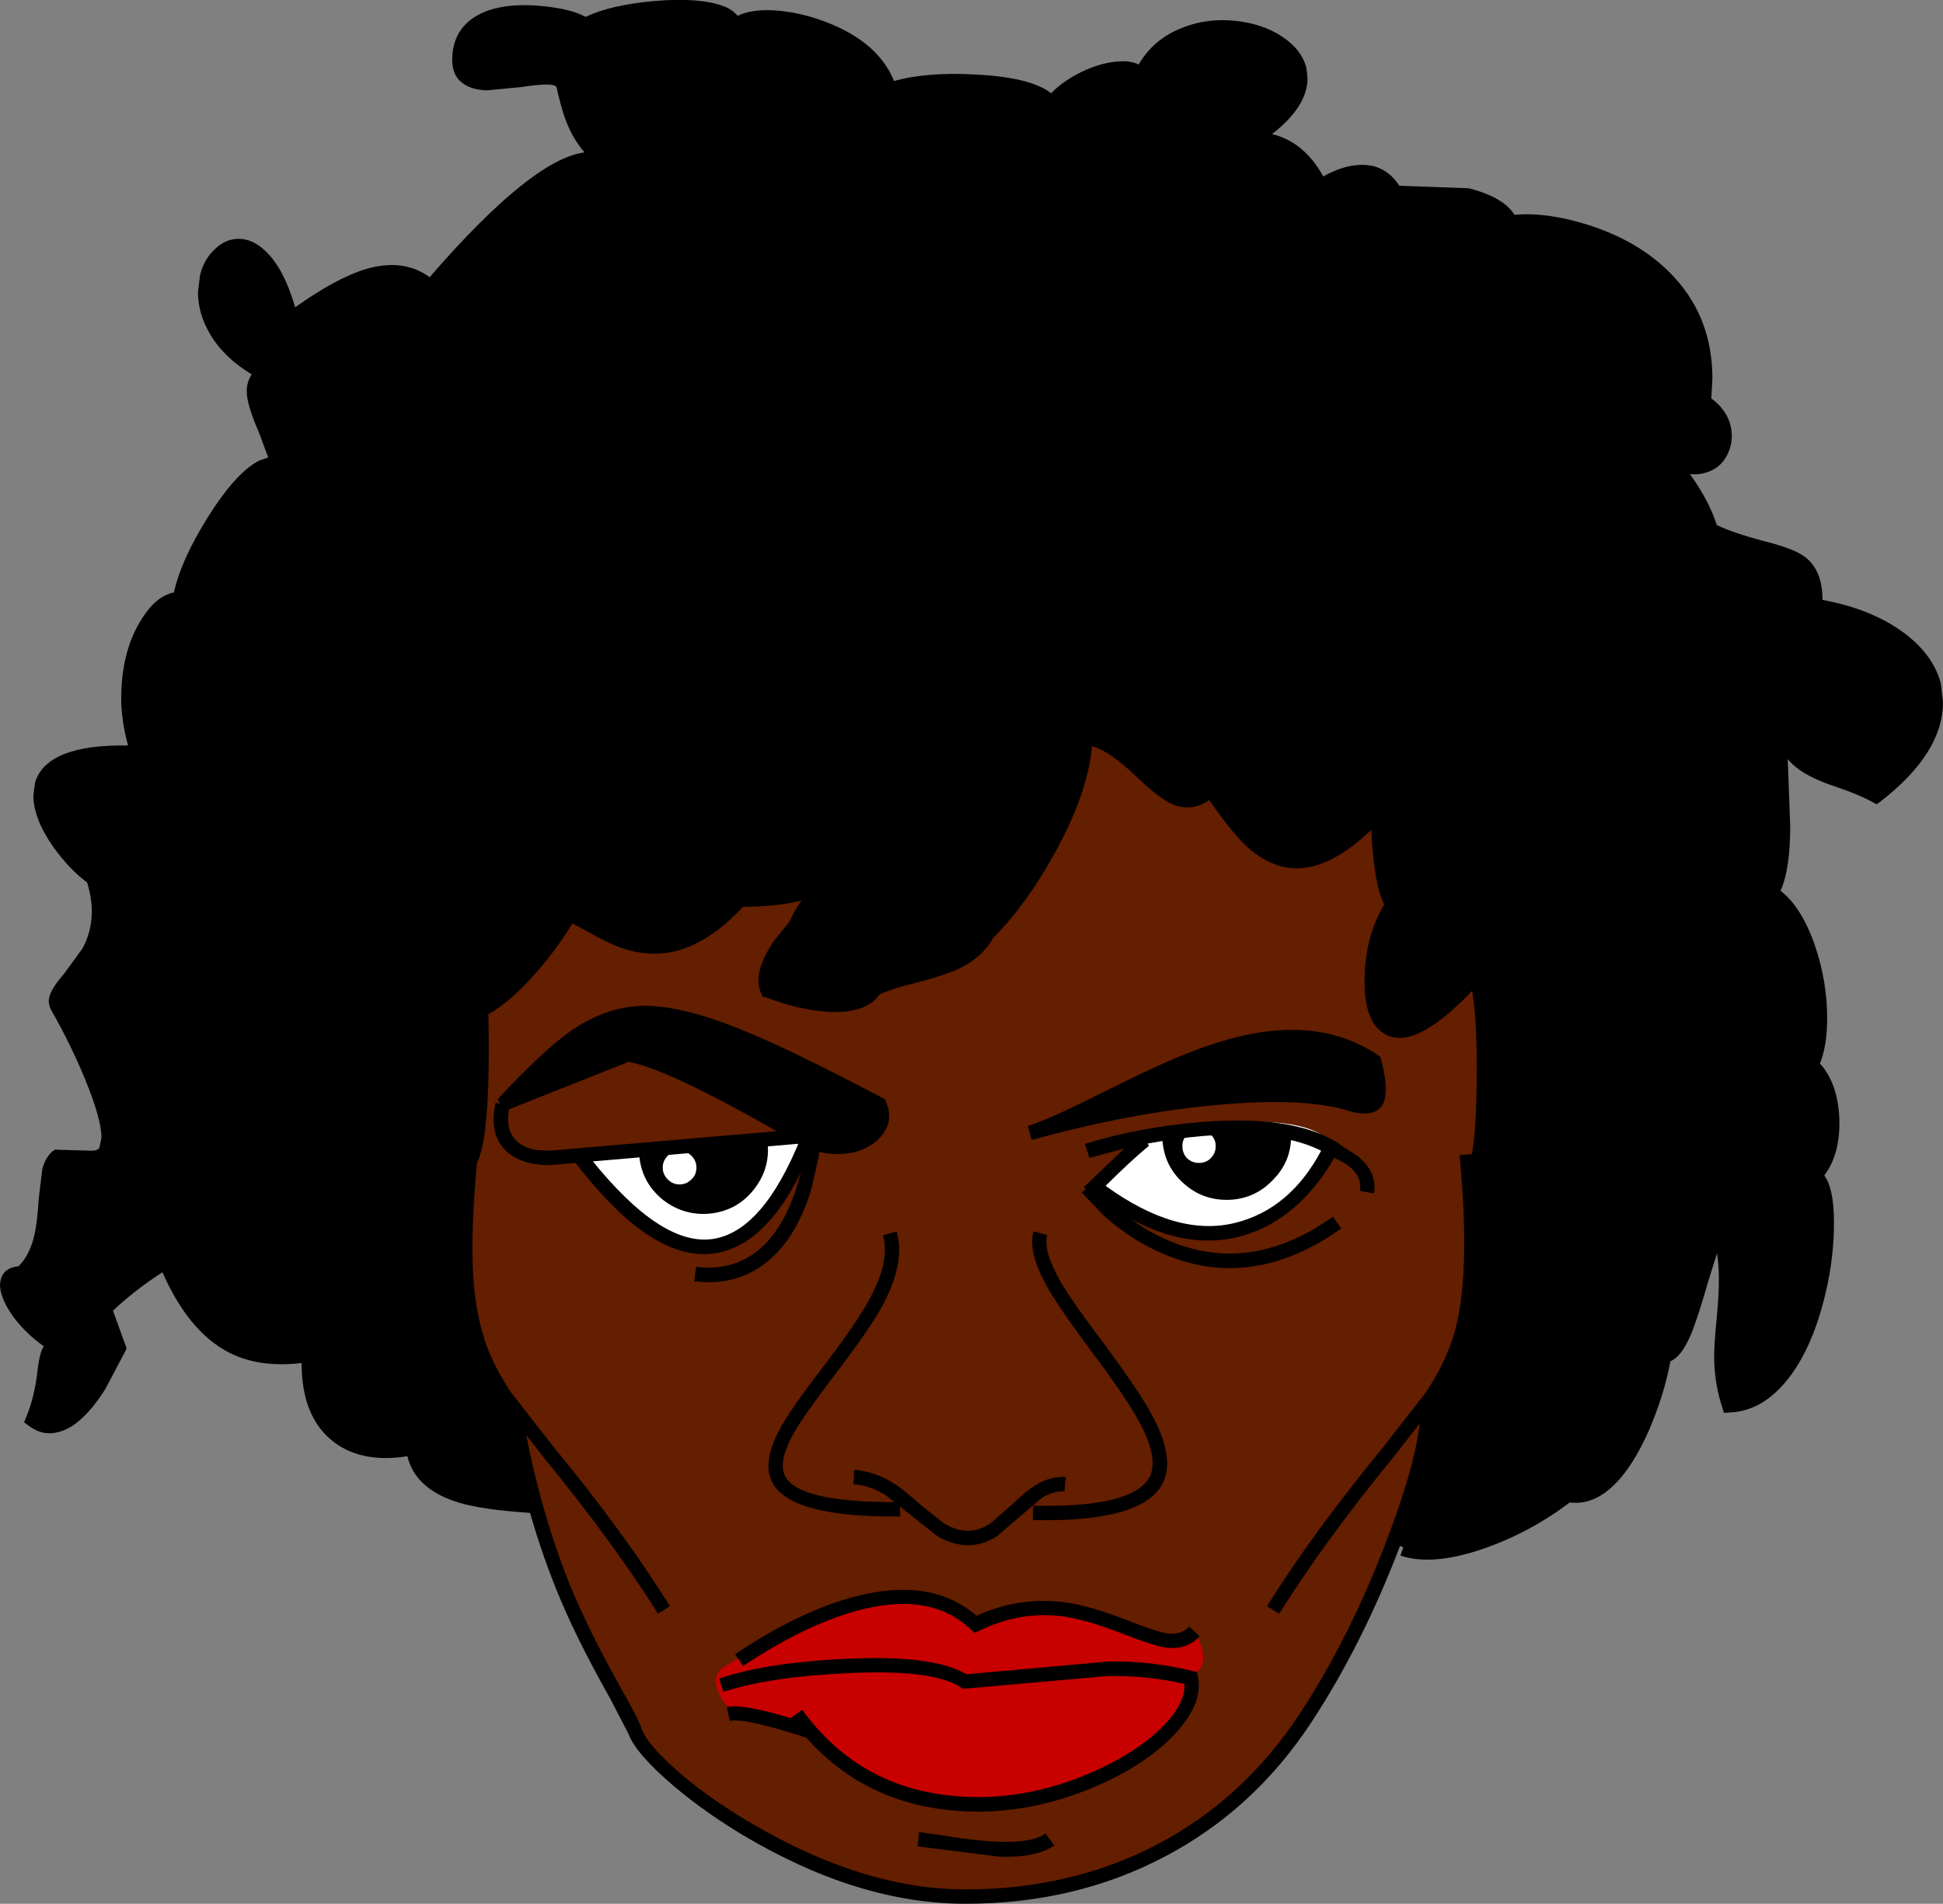 <?xml version="1.0" encoding="UTF-8" standalone="no"?>
<svg xmlns:xlink="http://www.w3.org/1999/xlink" height="265.45px" width="270.9px" xmlns="http://www.w3.org/2000/svg">
  <rect width="100%" height="100%" fill="#808080" stroke="none"/>
  <g transform="matrix(1.0, 0.0, 0.0, 1.0, 135.45, 132.7)">
    <path d="M69.15 30.75 L69.5 46.95 Q68.9 55.65 63.15 64.25 60.55 93.5 38.15 116.75 27.35 126.2 17.65 129.1 13.55 130.3 8.45 130.75 L-1.35 131.25 Q-28.35 130.75 -45.35 111.25 L-50.85 101.25 Q-58.85 89.25 -63.85 64.25 -72.35 58.75 -70.85 28.25 L-68.85 7.25 Q-63.85 -49.75 -1.35 -48.25 38.35 -47.25 57.5 -25.25 67.4 -13.85 70.65 2.25 73.15 20.75 69.15 30.75" fill="#641e00" fill-rule="evenodd" stroke="none"/>
    <path d="M17.3 32.1 L24.95 25.45 Q45.65 21.45 50.3 26.75 48.1 31.15 44.45 34.7 39.9 39.1 35.65 39.1 30.4 39.1 25.7 37.5 20.35 35.65 17.3 32.1" fill="#ffffff" fill-rule="evenodd" stroke="none"/>
    <path d="M-47.1 36.95 Q-52.0 33.4 -54.05 28.75 L-22.05 25.75 Q-28.7 41.75 -36.35 41.1 -41.95 40.6 -47.1 36.95" fill="#ffffff" fill-rule="evenodd" stroke="none"/>
    <path d="M-45.35 27.75 L-29.7 26.1 Q-28.7 35.75 -36.35 35.1 -41.25 35.55 -43.0 33.8 -44.25 32.55 -45.35 27.75" fill="#000000" fill-rule="evenodd" stroke="none"/>
    <path d="M27.65 25.45 Q41.95 23.1 43.65 24.75 43.1 28.6 41.3 30.85 39.25 33.45 35.95 33.45 32.6 33.45 30.65 31.45 28.95 29.65 27.65 25.45" fill="#000000" fill-rule="evenodd" stroke="none"/>
    <path d="M-38.35 30.1 Q-38.35 31.1 -39.05 31.75 -39.75 32.45 -40.7 32.45 -41.65 32.45 -42.35 31.75 -43.05 31.05 -43.05 30.1 -43.05 29.15 -42.35 28.45 -41.7 27.75 -40.7 27.75 -39.75 27.75 -39.05 28.45 -38.35 29.15 -38.35 30.1" fill="#ffffff" fill-rule="evenodd" stroke="none"/>
    <path d="M34.05 27.1 Q34.05 28.1 33.35 28.8 32.7 29.45 31.7 29.45 30.75 29.45 30.05 28.8 29.4 28.1 29.4 27.1 29.4 26.15 30.05 25.5 30.75 24.8 31.7 24.8 32.7 24.8 33.35 25.5 34.05 26.15 34.05 27.1" fill="#ffffff" fill-rule="evenodd" stroke="none"/>
    <path d="M30.85 100.75 Q30.1 116.25 1.1 119.0 -8.75 117.45 -13.65 115.35 -19.15 113.0 -22.4 108.5 L-33.65 105.75 Q-37.4 101.25 -34.15 99.5 L-28.6 96.25 Q-23.7 93.45 -19.55 91.95 -6.75 87.2 0.35 93.5 5.3 91.35 10.85 91.75 14.7 92.05 19.85 93.75 L26.8 96.0 Q29.85 96.6 31.1 94.75 33.6 99.5 30.85 100.75" fill="#c80000" fill-rule="evenodd" stroke="none"/>
    <path d="M132.95 -39.2 Q135.2 -35.3 133.85 -31.15 132.3 -26.5 126.3 -22.25 117.65 -22.9 113.3 -28.9 114.3 -11.55 111.3 -8.9 L115.0 -3.3 Q116.7 -0.6 117.4 1.5 119.0 6.35 116.95 15.1 L120.4 24.0 Q120.7 25.6 120.1 27.2 119.5 28.8 117.65 31.45 118.45 34.5 118.5 39.25 118.55 44.65 117.5 49.45 114.65 62.1 105.65 63.45 103.75 58.05 104.8 49.85 L105.45 44.5 Q105.6 41.95 104.95 40.75 104.3 39.55 103.25 41.5 102.5 42.85 101.25 46.65 L99.2 52.65 Q98.05 55.55 97.3 55.75 94.7 64.05 91.5 69.7 86.65 78.35 82.95 75.1 75.15 80.8 70.35 82.65 63.75 85.15 58.95 82.45 63.65 66.75 63.15 64.25 72.95 54.75 69.15 30.75 74.3 16.75 70.3 3.45 60.95 15.1 57.95 10.1 55.7 5.8 55.8 2.5 55.9 -0.85 58.65 -6.55 56.65 -13.55 56.65 -19.25 42.3 -3.25 33.3 -23.25 31.8 -20.95 29.9 -21.3 28.45 -21.6 26.05 -23.7 L21.55 -27.5 Q18.75 -29.55 16.3 -29.9 L15.55 -26.15 Q14.8 -22.55 13.7 -19.45 10.15 -9.5 2.65 -3.25 0.5 0.85 -3.8 2.35 L-12.7 4.45 Q-15.6 7.65 -18.3 8.05 -21.95 8.55 -28.35 5.1 -25.85 -5.0 -23.2 -7.7 L-24.2 -7.25 Q-28.7 -5.6 -31.35 -7.9 L-34.75 -4.4 Q-36.95 -2.4 -39.2 -1.6 -45.45 0.65 -56.05 -4.55 -62.35 3.45 -68.35 8.45 -68.35 25.95 -69.7 29.1 L-70.45 39.4 Q-70.9 44.8 -70.75 47.75 -70.5 51.9 -69.05 55.55 -67.4 59.65 -63.85 64.25 -62.35 71.75 -61.7 77.1 -76.7 78.1 -77.7 68.75 -83.3 69.95 -86.8 68.3 -92.35 65.65 -92.35 56.1 L-97.5 56.3 Q-100.45 56.05 -102.85 54.95 -108.95 52.05 -112.05 42.75 L-120.7 49.45 -119.05 54.75 Q-125.7 71.75 -131.05 64.75 L-128.7 55.1 Q-135.05 49.1 -134.7 45.1 -132.05 44.75 -130.05 39.75 -129.75 38.4 -129.65 35.95 L-129.55 32.05 Q-129.25 27.9 -127.05 28.1 -123.05 28.45 -120.7 27.1 -119.05 20.45 -127.35 7.45 -127.1 6.45 -125.65 4.05 L-123.15 -0.3 Q-120.15 -6.3 -122.35 -10.55 -124.4 -12.0 -126.55 -14.65 -129.2 -17.9 -129.8 -20.6 -131.55 -28.35 -116.7 -27.9 -117.9 -36.6 -117.05 -40.85 -115.85 -46.85 -110.35 -49.55 -107.8 -57.25 -104.45 -62.4 -100.5 -68.45 -97.05 -68.25 -101.3 -77.9 -99.35 -81.25 -104.3 -83.05 -105.85 -88.15 -107.25 -92.5 -105.6 -96.25 -104.85 -97.95 -103.7 -98.65 L-101.1 -98.7 Q-97.75 -97.15 -95.05 -88.55 -90.15 -92.45 -84.45 -93.9 -78.55 -95.4 -75.35 -93.25 L-66.7 -102.5 Q-58.65 -110.2 -52.05 -111.25 -54.1 -112.35 -55.7 -115.95 -57.1 -119.0 -57.35 -121.9 -64.55 -119.9 -68.6 -121.5 -72.2 -122.85 -71.6 -125.8 -71.0 -128.75 -66.6 -130.25 -61.5 -131.95 -54.05 -130.25 L-41.55 -131.7 Q-35.5 -131.9 -33.05 -129.9 -25.95 -130.25 -22.35 -129.1 -16.25 -127.25 -11.35 -120.55 L-2.25 -121.35 Q5.5 -121.75 10.65 -118.9 L16.0 -122.5 Q19.85 -124.55 23.65 -122.9 24.9 -127.0 30.3 -128.5 35.2 -129.9 40.05 -128.4 45.1 -126.8 45.65 -123.25 46.3 -119.1 39.95 -113.9 45.95 -111.9 48.3 -107.55 56.3 -111.55 58.95 -105.9 L68.85 -105.65 Q72.75 -105.0 74.95 -101.9 87.75 -100.55 93.7 -96.65 102.85 -90.65 101.95 -76.9 103.25 -75.85 103.9 -74.3 104.65 -72.7 104.4 -71.2 103.9 -67.45 98.65 -67.25 100.65 -64.25 102.65 -58.55 119.65 -56.55 117.65 -48.25 122.35 -47.7 126.55 -45.3 130.9 -42.8 132.95 -39.2" fill="#000000" fill-rule="evenodd" stroke="none"/>
    <path d="M69.35 -106.45 Q74.2 -105.2 75.7 -102.75 80.25 -103.15 85.95 -101.35 92.75 -99.2 97.15 -94.9 103.3 -88.9 103.3 -79.9 L103.15 -77.15 Q106.0 -75.0 106.0 -71.9 106.0 -70.45 105.3 -69.15 104.4 -67.45 102.55 -66.85 100.4 -66.1 97.7 -67.3 L98.55 -69.15 Q100.4 -68.3 101.8 -68.7 103.0 -69.05 103.55 -70.15 104.25 -71.45 103.85 -73.05 103.35 -74.75 101.6 -75.9 L101.05 -76.25 101.15 -76.85 Q102.35 -87.05 95.75 -93.5 91.45 -97.7 84.6 -99.65 79.05 -101.25 75.3 -100.75 L74.45 -100.65 74.2 -101.4 Q73.55 -103.3 69.0 -104.5 64.15 -105.8 59.35 -104.75 L58.55 -104.6 58.2 -105.3 Q57.35 -107.05 55.7 -107.55 52.85 -108.3 49.2 -105.9 L48.2 -105.25 47.15 -107.4 45.55 -109.55 Q42.8 -112.5 39.2 -112.25 L35.25 -111.9 38.6 -114.05 Q45.75 -118.65 44.75 -122.75 44.3 -124.65 42.0 -126.1 39.7 -127.5 36.55 -127.8 32.9 -128.2 29.85 -126.9 26.2 -125.35 24.55 -121.8 L23.85 -120.35 22.85 -121.6 Q22.35 -122.2 20.95 -122.15 18.65 -122.1 15.9 -120.7 13.15 -119.3 11.95 -117.65 L11.05 -116.4 10.25 -117.75 Q9.15 -119.65 1.2 -120.25 -6.75 -120.85 -11.05 -119.3 L-12.05 -118.9 -12.35 -119.95 Q-13.1 -122.55 -15.7 -124.7 -18.25 -126.9 -22.1 -128.15 -25.2 -129.2 -28.1 -129.25 -31.05 -129.35 -32.3 -128.4 L-33.35 -127.65 -33.8 -128.9 Q-34.0 -129.5 -35.3 -130.0 L-44.6 -130.5 Q-50.6 -129.9 -53.35 -128.35 L-54.05 -128.05 -54.55 -128.5 Q-55.45 -129.3 -59.4 -129.8 -64.0 -130.35 -66.95 -129.25 -70.05 -128.05 -70.35 -125.1 -70.55 -123.5 -69.9 -122.8 L-63.1 -122.55 -58.55 -122.9 Q-56.3 -122.65 -55.9 -121.0 L-55.7 -120.15 Q-54.85 -116.85 -54.2 -115.35 -53.05 -113.05 -50.7 -111.0 L-51.8 -109.3 Q-53.85 -110.3 -58.05 -107.75 -64.55 -103.8 -74.55 -92.15 L-75.3 -91.3 -76.05 -92.0 Q-78.85 -94.55 -83.2 -93.45 -87.55 -92.35 -94.3 -87.4 L-95.5 -86.55 -95.85 -88.0 Q-97.0 -92.8 -98.9 -95.3 -100.5 -97.4 -102.15 -97.4 -103.3 -97.4 -104.25 -96.45 -105.2 -95.45 -105.6 -93.9 -106.35 -90.95 -104.85 -87.85 -103.0 -84.1 -98.4 -81.6 L-97.1 -80.9 -98.2 -80.0 Q-99.25 -79.1 -99.0 -77.3 -98.75 -76.05 -97.55 -73.25 -95.85 -69.4 -95.85 -67.75 L-95.85 -66.0 -97.35 -66.85 -98.35 -66.7 Q-101.15 -65.35 -104.95 -59.25 -108.75 -53.15 -109.35 -49.05 L-109.55 -48.25 -110.35 -48.25 Q-111.95 -48.25 -113.55 -46.05 -115.65 -43.1 -116.3 -38.5 -117.05 -33.2 -115.4 -28.05 L-115.0 -26.65 -116.4 -26.75 Q-127.3 -27.2 -128.6 -23.05 -129.5 -20.4 -126.65 -16.2 -124.3 -12.7 -121.8 -11.05 L-121.55 -10.85 -121.4 -10.5 Q-119.85 -5.25 -121.45 -1.1 -122.3 1.25 -124.95 4.35 L-126.4 6.2 Q-126.75 6.85 -126.5 7.25 -123.8 11.95 -121.8 16.8 -118.15 25.6 -119.95 28.45 -120.9 29.9 -122.95 29.75 L-123.1 29.75 -123.25 29.7 Q-125.75 28.65 -126.75 29.25 -127.75 29.9 -128.05 34.6 -128.3 38.45 -128.8 40.3 -129.6 43.6 -131.7 45.5 L-131.95 45.75 -132.35 45.75 Q-133.35 45.75 -133.45 46.2 L-133.45 46.45 Q-133.45 47.8 -131.6 50.2 -129.6 52.65 -127.35 53.9 L-126.05 54.65 -127.3 55.6 Q-127.9 56.05 -128.2 58.45 -128.65 62.15 -129.65 64.85 L-127.7 65.0 Q-125.55 64.45 -123.05 60.8 -121.25 58.25 -119.95 55.25 L-122.05 49.5 -119.1 46.8 Q-116.0 44.3 -112.85 42.45 L-111.85 41.8 -111.45 42.9 Q-107.95 51.5 -102.45 54.2 -98.5 56.2 -92.55 55.25 L-91.3 55.1 -91.35 56.3 Q-91.65 63.5 -88.0 66.5 -84.3 69.65 -78.1 68.3 L-77.05 68.05 -76.85 69.15 Q-76.4 73.0 -71.5 74.7 -68.75 75.65 -63.3 76.1 L-61.2 76.25 -61.55 78.25 -63.45 78.1 Q-69.1 77.65 -72.15 76.6 -77.6 74.7 -78.65 70.35 -85.3 71.4 -89.3 68.05 -93.4 64.6 -93.4 57.35 -99.3 58.05 -103.5 55.9 -109.15 53.0 -112.8 44.7 -116.55 47.1 -119.7 50.05 L-117.8 55.3 -117.95 55.65 -120.75 60.95 Q-124.0 66.1 -127.2 66.95 -129.45 67.6 -131.45 66.1 L-132.1 65.6 -131.8 64.9 Q-130.6 62.05 -130.2 58.2 -129.9 55.85 -129.35 55.0 -131.75 53.35 -133.6 50.9 -135.45 48.3 -135.45 46.4 L-135.35 45.7 Q-134.9 44.05 -132.85 43.85 -131.3 42.3 -130.65 39.5 -130.25 37.8 -130.05 34.45 L-129.55 30.3 Q-129.05 28.4 -127.8 27.6 L-122.7 27.75 Q-121.95 27.8 -121.6 27.35 L-121.3 25.95 Q-121.3 23.35 -123.6 17.75 -125.6 12.9 -128.25 8.25 -128.65 7.55 -128.65 6.85 -128.65 5.5 -126.5 3.05 L-123.95 -0.45 Q-122.65 -2.85 -122.65 -5.6 -122.65 -7.5 -123.3 -9.65 -125.8 -11.5 -128.05 -14.65 -130.8 -18.6 -130.8 -21.8 L-130.55 -23.65 Q-128.85 -28.95 -117.6 -28.75 -118.55 -32.3 -118.55 -35.3 -118.55 -42.5 -115.15 -47.2 -113.4 -49.65 -111.2 -50.1 -110.2 -54.65 -106.4 -60.7 -102.45 -66.95 -99.25 -68.5 L-98.05 -68.9 -99.35 -72.4 Q-101.05 -76.3 -101.05 -78.15 -101.05 -79.45 -100.35 -80.5 -104.25 -82.85 -106.15 -86.1 -107.85 -88.95 -107.85 -92.0 L-107.55 -94.4 Q-106.95 -96.65 -105.45 -98.0 -104.0 -99.4 -102.15 -99.4 -100.3 -99.4 -98.55 -97.8 -95.9 -95.4 -94.3 -89.85 -88.6 -93.9 -84.55 -95.15 -79.25 -96.75 -75.55 -94.05 -61.3 -110.5 -53.95 -111.45 -55.5 -113.25 -56.4 -115.5 -57.0 -116.9 -57.65 -119.65 L-57.85 -120.5 Q-58.05 -121.3 -62.85 -120.55 L-67.6 -120.1 Q-70.05 -120.2 -71.3 -121.4 -72.65 -122.65 -72.35 -125.35 -71.85 -129.65 -67.35 -131.25 -64.25 -132.3 -59.8 -131.85 -55.8 -131.45 -53.8 -130.35 -50.35 -132.0 -44.3 -132.55 -38.0 -133.1 -34.6 -131.85 -33.45 -131.45 -32.6 -130.5 -30.65 -131.45 -27.4 -131.25 -24.5 -131.05 -21.45 -130.05 -13.15 -127.25 -10.8 -121.4 -6.25 -122.7 0.75 -122.3 8.3 -121.9 11.1 -119.7 12.85 -121.5 15.6 -122.8 18.45 -124.1 20.9 -124.15 22.35 -124.2 23.3 -123.7 25.4 -127.3 29.45 -128.85 32.85 -130.2 36.75 -129.8 40.6 -129.4 43.3 -127.6 46.05 -125.8 46.7 -123.2 L46.85 -121.8 Q46.85 -117.85 41.9 -114.0 46.35 -112.95 49.05 -108.1 53.0 -110.3 56.2 -109.5 58.35 -108.85 59.65 -106.8 L69.35 -106.45" fill="#000000" fill-rule="evenodd" stroke="none"/>
    <path d="M116.55 -47.4 L116.65 -49.15 Q116.65 -52.25 114.95 -53.5 113.85 -54.35 110.0 -55.3 105.25 -56.55 102.7 -57.8 L102.3 -58.05 102.15 -58.5 Q100.85 -63.35 94.95 -69.85 90.15 -75.2 85.55 -78.4 L86.7 -80.05 Q91.2 -76.9 96.05 -71.65 102.25 -64.85 103.9 -59.5 106.15 -58.4 110.5 -57.25 114.7 -56.2 116.2 -55.05 118.65 -53.2 118.65 -49.05 125.2 -47.85 129.6 -44.75 134.05 -41.6 135.15 -37.4 L135.45 -34.8 Q135.45 -27.7 126.75 -20.95 L126.2 -20.55 125.65 -20.85 Q123.65 -21.95 120.35 -23.05 115.65 -24.6 113.8 -26.85 L114.15 -17.5 Q114.15 -11.5 112.8 -8.5 115.75 -6.2 117.6 -0.85 119.3 4.15 119.3 9.3 119.3 13.05 118.3 15.6 120.8 18.35 121.0 23.35 L121.0 24.0 Q121.0 28.4 118.9 31.2 120.25 33.05 120.25 37.75 120.25 42.3 119.25 46.85 117.5 54.85 113.9 59.5 110.3 64.1 105.65 64.25 L104.9 64.3 104.7 63.6 Q103.65 60.5 103.55 57.05 103.5 54.95 103.9 51.1 104.25 47.35 104.2 45.25 104.15 41.8 103.15 38.55 100.55 29.75 98.35 28.7 L98.8 26.8 Q101.85 27.35 105.1 38.0 106.2 41.85 106.2 45.75 L105.9 51.3 Q105.55 54.45 105.55 56.35 105.55 59.25 106.4 62.2 111.0 61.5 114.25 55.25 116.25 51.4 117.3 46.45 118.3 41.9 118.3 37.85 118.3 32.75 117.2 32.2 L115.95 31.55 116.9 30.55 Q119.0 28.45 119.0 24.0 L119.0 23.4 Q118.8 18.55 116.45 16.5 L115.9 16.0 116.2 15.35 Q117.35 13.15 117.35 9.35 117.35 4.4 115.55 -0.55 113.7 -5.7 111.1 -7.4 L110.3 -7.9 110.75 -8.75 Q112.15 -11.15 112.15 -17.5 L111.75 -27.9 Q111.75 -30.05 112.7 -30.35 113.65 -30.6 114.5 -29.25 115.45 -27.5 117.15 -26.5 118.25 -25.85 120.95 -24.95 L125.95 -22.9 Q133.45 -28.95 133.45 -34.8 L133.2 -36.9 Q132.25 -40.7 128.0 -43.45 123.75 -46.25 117.45 -47.25 L116.55 -47.4" fill="#000000" fill-rule="evenodd" stroke="none"/>
    <path d="M100.8 45.35 L102.7 39.4 104.55 40.15 102.75 45.85 Q101.2 51.3 100.25 53.5 98.95 56.5 97.45 57.1 96.55 61.9 94.4 66.85 91.6 73.15 88.15 75.55 85.9 77.1 83.4 76.8 77.85 81.0 71.35 83.25 64.2 85.7 59.8 84.2 L60.45 82.35 Q64.35 83.65 71.05 81.25 77.3 79.0 82.55 75.0 L82.9 74.7 83.3 74.8 Q85.15 75.15 87.0 73.9 90.0 71.85 92.65 65.9 94.85 60.85 95.65 56.1 L95.8 55.25 96.65 55.25 Q98.0 55.25 100.8 45.35" fill="#000000" fill-rule="evenodd" stroke="none"/>
    <path d="M-100.35 -58.05 Q-100.9 -61.25 -97.8 -68.15 L-95.95 -67.3 Q-98.8 -60.95 -98.35 -58.4 L-100.35 -58.05" fill="#000000" fill-rule="evenodd" stroke="none"/>
    <path d="M-102.85 36.75 L-100.85 36.75 Q-100.85 38.8 -103.15 40.25 -104.5 41.15 -107.95 42.4 -110.9 43.5 -111.8 44.1 L-112.95 42.45 Q-111.65 41.6 -108.6 40.5 -105.8 39.5 -104.75 38.9 -102.85 37.85 -102.85 36.75" fill="#000000" fill-rule="evenodd" stroke="none"/>
    <path d="M38.95 -114.2 L39.3 -112.25 35.95 -111.85 Q24.65 -110.65 24.05 -109.35 L22.2 -110.1 Q22.8 -111.55 26.15 -112.4 L38.95 -114.2" fill="#000000" fill-rule="evenodd" stroke="none"/>
    <path d="M-65.85 62.55 Q-68.55 58.55 -69.85 54.55 -72.6 46.0 -70.85 28.2 L-68.85 28.35 Q-69.75 37.6 -69.55 43.6 -69.35 49.5 -68.0 53.75 -66.8 57.6 -64.2 61.45 L-58.15 69.2 Q-48.5 80.9 -42.05 91.25 L-43.7 92.3 Q-50.0 82.3 -59.7 70.45 L-65.85 62.55" fill="#000000" fill-rule="evenodd" stroke="none"/>
    <path d="M63.35 61.45 Q65.9 57.6 67.15 53.75 69.7 45.7 68.05 28.35 L70.05 28.2 Q71.7 46.0 68.95 54.55 67.7 58.55 65.0 62.55 L58.85 70.45 Q49.4 81.95 42.9 92.3 L41.2 91.25 Q47.55 81.1 57.3 69.2 L63.35 61.45" fill="#000000" fill-rule="evenodd" stroke="none"/>
    <path d="M62.65 63.25 L64.65 63.25 Q64.65 69.9 59.75 82.85 54.55 96.5 47.45 107.35 39.4 119.65 26.9 126.2 14.45 132.75 -0.85 132.75 -15.85 132.75 -32.0 123.1 -38.2 119.35 -42.75 115.25 -47.0 111.4 -47.8 109.1 L-50.45 104.0 Q-55.25 95.5 -57.9 88.9 -62.6 77.2 -64.85 63.45 L-62.85 63.1 Q-60.65 76.65 -56.05 88.15 -53.4 94.65 -48.7 103.0 -46.45 106.95 -45.95 108.45 -45.2 110.5 -41.1 114.15 -36.65 118.05 -30.65 121.55 -15.0 130.75 -0.85 130.75 13.9 130.75 25.95 124.45 38.0 118.1 45.8 106.2 52.75 95.6 57.8 82.3 62.65 69.7 62.65 63.25" fill="#000000" fill-rule="evenodd" stroke="none"/>
    <path d="M30.35 94.1 L31.8 95.45 Q30.1 97.35 27.25 97.05 25.6 96.85 21.6 95.3 15.9 93.05 12.5 92.65 6.65 91.95 1.05 94.7 L0.4 94.95 -0.1 94.5 Q-5.85 89.05 -16.15 91.95 -23.35 93.95 -31.85 99.6 L-32.95 97.95 Q-24.15 92.05 -16.55 90.0 -5.7 87.05 0.7 92.6 6.65 89.9 12.9 90.7 16.55 91.15 22.3 93.45 25.9 94.85 27.3 95.05 29.25 95.3 30.35 94.1" fill="#000000" fill-rule="evenodd" stroke="none"/>
    <path d="M30.85 100.3 L31.45 100.45 31.55 101.05 Q32.35 104.6 28.65 108.75 24.95 112.9 18.3 115.95 7.15 121.0 -3.9 119.6 -17.25 117.9 -25.2 106.85 L-23.6 105.7 Q-16.1 116.05 -3.55 117.6 6.95 118.9 17.5 114.1 22.95 111.6 26.35 108.35 29.7 105.1 29.7 102.35 L29.7 102.1 Q24.5 100.9 18.95 101.0 L-0.85 102.75 -1.2 102.75 -1.45 102.6 Q-5.35 100.0 -17.35 100.6 -28.15 101.1 -34.6 103.2 L-35.2 101.35 Q-28.5 99.1 -17.55 98.6 -5.3 98.0 -0.7 100.75 L19.3 98.95 Q25.2 98.9 30.85 100.3" fill="#000000" fill-rule="evenodd" stroke="none"/>
    <path d="M-34.1 105.3 Q-31.4 104.75 -22.1 107.85 L-22.7 109.7 Q-31.5 106.8 -33.7 107.25 L-34.1 105.3" fill="#000000" fill-rule="evenodd" stroke="none"/>
    <path d="M-20.85 58.1 Q-16.0 51.75 -14.25 48.5 -11.3 43.1 -12.35 39.55 L-10.45 39.0 Q-9.2 43.15 -12.25 49.05 -14.1 52.55 -19.3 59.3 -23.5 64.85 -24.8 67.15 -27.0 71.1 -26.0 73.1 -24.1 76.85 -9.95 76.75 L-9.95 78.75 Q-25.3 78.9 -27.8 73.95 -29.15 71.2 -26.9 66.9 -25.55 64.2 -20.85 58.1" fill="#000000" fill-rule="evenodd" stroke="none"/>
    <path d="M16.7 55.7 Q12.05 49.45 10.45 46.55 7.85 41.85 8.65 39.0 L10.55 39.5 Q9.95 41.75 12.5 46.15 14.05 48.8 18.35 54.5 23.75 61.75 25.45 65.15 28.35 70.8 26.65 74.15 23.8 79.6 8.55 79.25 L8.6 77.25 Q22.6 77.55 24.85 73.2 26.15 70.6 23.3 65.4 21.65 62.3 16.7 55.7" fill="#000000" fill-rule="evenodd" stroke="none"/>
    <path d="M12.95 75.25 Q11.4 75.15 9.75 76.2 L3.55 81.5 Q1.6 82.75 -0.45 82.75 -2.6 82.75 -4.75 81.5 L-11.95 75.8 Q-14.15 74.4 -16.45 74.25 L-16.35 72.25 Q-13.6 72.45 -11.05 74.0 -9.55 74.9 -7.0 77.2 L-3.85 79.7 Q-2.1 80.75 -0.45 80.75 1.05 80.75 2.65 79.7 L5.45 77.25 Q7.65 75.15 8.9 74.4 11.0 73.1 13.15 73.25 L12.95 75.25" fill="#000000" fill-rule="evenodd" stroke="none"/>
    <path d="M18.3 20.75 Q26.5 16.65 30.65 15.0 46.55 8.8 56.15 15.25 57.25 19.35 56.5 20.7 55.8 22.05 53.15 21.25 46.35 19.15 33.25 20.45 21.35 21.65 8.15 25.25 11.1 24.35 18.3 20.75" fill="#000000" fill-rule="evenodd" stroke="none"/>
    <path d="M19.25 21.4 L18.45 21.8 Q28.95 19.65 37.6 19.1 47.7 18.5 53.4 20.3 L55.55 20.35 55.8 19.2 Q55.8 18.1 55.25 15.95 48.05 11.25 37.35 13.9 31.05 15.45 19.25 21.4 M8.4 26.25 L7.85 24.3 Q10.8 23.4 18.35 19.6 24.35 16.6 27.6 15.2 33.0 12.85 37.45 11.8 48.8 9.1 56.7 14.45 L57.0 14.65 57.1 15.0 Q58.5 20.25 56.95 21.8 55.7 23.05 52.8 22.25 46.55 20.25 34.45 21.35 22.35 22.4 8.4 26.25" fill="#000000" fill-rule="evenodd" stroke="none"/>
    <path d="M-32.8 11.55 Q-26.05 14.3 -12.85 21.25 -12.15 22.9 -12.9 24.35 -13.6 25.75 -15.35 26.5 -17.15 27.3 -19.35 27.2 -21.75 27.05 -23.85 25.75 -41.85 15.25 -47.85 14.25 -57.35 18.25 -65.35 21.25 -58.9 14.4 -55.25 11.85 -50.6 8.6 -45.7 8.5 -40.65 8.45 -32.8 11.55" fill="#000000" fill-rule="evenodd" stroke="none"/>
    <path d="M-32.25 12.9 Q-39.6 9.8 -44.35 9.55 -49.0 9.25 -53.1 11.6 -56.5 13.55 -61.55 18.75 L-48.0 13.25 -47.7 13.25 Q-41.6 14.3 -23.35 24.9 -20.95 26.35 -18.3 26.2 -15.9 26.05 -14.5 24.8 -13.55 23.95 -13.55 22.85 L-13.7 21.95 Q-25.8 15.55 -32.25 12.9 M-45.9 7.55 Q-40.7 7.45 -32.75 10.6 -25.65 13.4 -12.4 20.4 L-12.1 20.55 -11.95 20.85 Q-10.6 23.95 -13.15 26.3 -15.05 28.0 -18.0 28.2 -21.3 28.4 -24.35 26.65 -41.85 16.45 -47.8 15.35 L-65.05 22.2 -66.1 20.6 Q-59.55 13.6 -55.8 11.0 -51.0 7.7 -45.9 7.55" fill="#000000" fill-rule="evenodd" stroke="none"/>
    <path d="M-23.95 24.75 L-23.8 26.75 -58.8 29.75 -59.6 29.75 -61.25 29.55 Q-63.85 29.0 -65.25 27.4 -67.25 25.1 -66.35 21.05 L-64.4 21.5 Q-65.05 24.55 -63.7 26.1 -62.75 27.25 -60.75 27.65 L-58.85 27.75 -23.95 24.75" fill="#000000" fill-rule="evenodd" stroke="none"/>
    <path d="M-36.05 40.05 Q-29.05 39.0 -23.8 25.95 L-21.95 26.65 Q-27.6 40.85 -35.8 42.05 -41.15 42.85 -47.15 38.0 -50.4 35.45 -54.7 30.1 L-55.6 28.95 -54.1 27.6 -53.1 28.85 Q-43.25 41.15 -36.05 40.05" fill="#000000" fill-rule="evenodd" stroke="none"/>
    <path d="M24.55 26.75 L24.75 27.05 Q22.15 29.2 18.7 32.65 28.65 39.85 36.8 37.8 44.4 35.9 48.75 27.75 40.85 23.8 24.55 26.75 M15.65 32.85 L21.3 27.45 16.45 28.75 15.8 26.8 Q23.4 24.45 32.05 23.75 44.4 22.75 50.65 26.4 L51.4 26.85 51.05 27.7 Q49.85 30.4 47.4 33.25 43.0 38.3 37.25 39.75 27.65 42.15 16.55 33.55 L15.65 32.85" fill="#000000" fill-rule="evenodd" stroke="none"/>
    <path d="M-30.45 26.7 L-28.45 26.45 Q-28.0 30.15 -30.3 33.1 -32.6 36.05 -36.3 36.5 -40.0 36.9 -42.95 34.65 -45.9 32.3 -46.3 28.65 L-44.3 28.4 Q-44.0 31.25 -41.7 33.05 -39.4 34.9 -36.55 34.5 -33.65 34.15 -31.85 31.85 -30.05 29.55 -30.45 26.7" fill="#000000" fill-rule="evenodd" stroke="none"/>
    <path d="M42.55 25.5 L44.55 25.5 Q44.65 29.2 42.0 31.85 39.4 34.55 35.7 34.6 32.0 34.65 29.3 32.05 26.65 29.5 26.6 25.7 L28.6 25.7 Q28.6 28.55 30.7 30.6 32.75 32.65 35.65 32.6 38.55 32.55 40.6 30.5 42.6 28.4 42.55 25.5" fill="#000000" fill-rule="evenodd" stroke="none"/>
    <path d="M-52.75 -4.65 Q-49.75 -2.95 -48.05 -2.35 -45.15 -1.35 -42.4 -1.85 -35.35 -3.05 -27.85 -14.75 L-26.2 -13.7 Q-34.25 -1.05 -42.45 0.15 -45.5 0.6 -48.75 -0.5 -50.6 -1.15 -53.7 -2.9 L-55.65 -3.95 Q-57.65 -0.6 -60.55 2.75 -64.25 7.0 -67.35 8.7 L-67.3 13.3 Q-67.3 27.25 -69.2 29.85 L-70.8 28.7 Q-69.85 27.35 -69.5 20.25 -69.15 14.45 -69.35 8.15 L-69.4 7.5 -68.8 7.2 Q-65.6 5.7 -61.6 0.9 -58.6 -2.7 -56.9 -5.75 L-56.5 -6.5 -52.75 -4.65" fill="#000000" fill-rule="evenodd" stroke="none"/>
    <path d="M14.95 -29.9 L15.0 -30.95 16.0 -30.9 Q18.1 -30.8 20.4 -29.25 L24.25 -25.95 Q27.35 -23.0 28.75 -22.4 30.75 -21.55 32.6 -23.3 L33.4 -24.1 35.6 -21.15 Q38.05 -17.7 39.6 -16.25 42.2 -13.8 44.95 -13.65 49.75 -13.3 55.9 -19.9 L57.5 -21.65 58.2 -11.25 Q58.55 -8.55 59.45 -7.1 L59.8 -6.55 59.45 -6.0 Q57.35 -2.8 56.85 2.55 56.4 8.05 58.4 9.6 61.4 11.9 69.55 2.75 L70.65 1.55 71.2 3.1 Q72.55 6.6 72.45 17.9 72.3 29.7 70.45 32.35 L68.8 31.2 Q70.45 28.85 70.45 16.35 70.45 9.2 69.8 5.45 61.3 14.4 57.15 11.15 54.8 9.35 54.8 4.2 54.8 -2.0 57.55 -6.6 56.1 -9.3 55.75 -17.0 49.8 -11.3 44.8 -11.65 41.5 -11.85 38.4 -14.65 36.65 -16.25 33.95 -20.0 L33.15 -21.15 Q30.6 -19.35 27.7 -20.7 26.0 -21.55 22.9 -24.5 19.1 -28.1 16.8 -28.65 16.2 -22.0 11.55 -13.65 7.6 -6.5 3.05 -1.95 1.55 0.75 -1.7 2.35 -3.6 3.25 -7.8 4.35 -11.25 5.2 -12.8 5.95 -14.6 8.55 -19.55 8.4 -23.7 8.25 -28.7 6.35 L-29.1 6.25 -29.3 5.9 Q-29.7 4.95 -29.7 3.95 -29.7 1.7 -27.55 -1.5 L-22.8 -7.4 Q-26.45 -6.25 -32.35 -6.25 L-32.35 -8.25 -24.0 -9.1 Q-21.4 -9.8 -19.3 -11.35 L-17.95 -9.95 -25.5 -0.95 Q-27.7 2.15 -27.7 3.95 L-27.55 4.65 Q-23.05 6.3 -19.35 6.4 -15.3 6.5 -14.25 4.6 L-14.1 4.35 -13.8 4.2 Q-12.35 3.45 -8.3 2.4 -4.4 1.45 -2.65 0.6 0.2 -0.75 1.4 -3.05 L1.45 -3.15 1.6 -3.25 Q6.15 -7.85 10.1 -15.0 14.75 -23.5 14.95 -29.9" fill="#000000" fill-rule="evenodd" stroke="none"/>
    <path d="M4.05 126.2 L-7.5 124.75 -7.3 122.75 -4.15 123.2 Q7.45 125.15 10.3 122.95 L11.55 124.6 Q9.2 126.3 4.05 126.2" fill="#000000" fill-rule="evenodd" stroke="none"/>
    <path d="M49.8 28.45 L50.45 26.6 51.6 27.05 53.7 28.4 Q56.65 30.7 56.1 33.7 L54.15 33.35 Q54.7 30.25 49.8 28.45" fill="#000000" fill-rule="evenodd" stroke="none"/>
    <path d="M-23.05 26.35 L-21.05 26.5 -21.3 28.55 -22.3 33.0 Q-24.35 39.85 -28.45 43.2 -32.75 46.7 -38.65 45.95 L-38.4 43.95 Q-33.35 44.55 -29.75 41.65 -26.1 38.65 -24.2 32.25 -23.25 29.05 -23.05 26.35" fill="#000000" fill-rule="evenodd" stroke="none"/>
    <path d="M15.35 33.55 L16.9 32.35 19.7 35.25 Q23.05 38.25 26.75 39.95 38.5 45.4 50.4 36.95 L51.55 38.6 Q38.7 47.7 26.0 41.8 21.95 39.95 18.4 36.75 L15.35 33.55" fill="#000000" fill-rule="evenodd" stroke="none"/>
  </g>
</svg>
